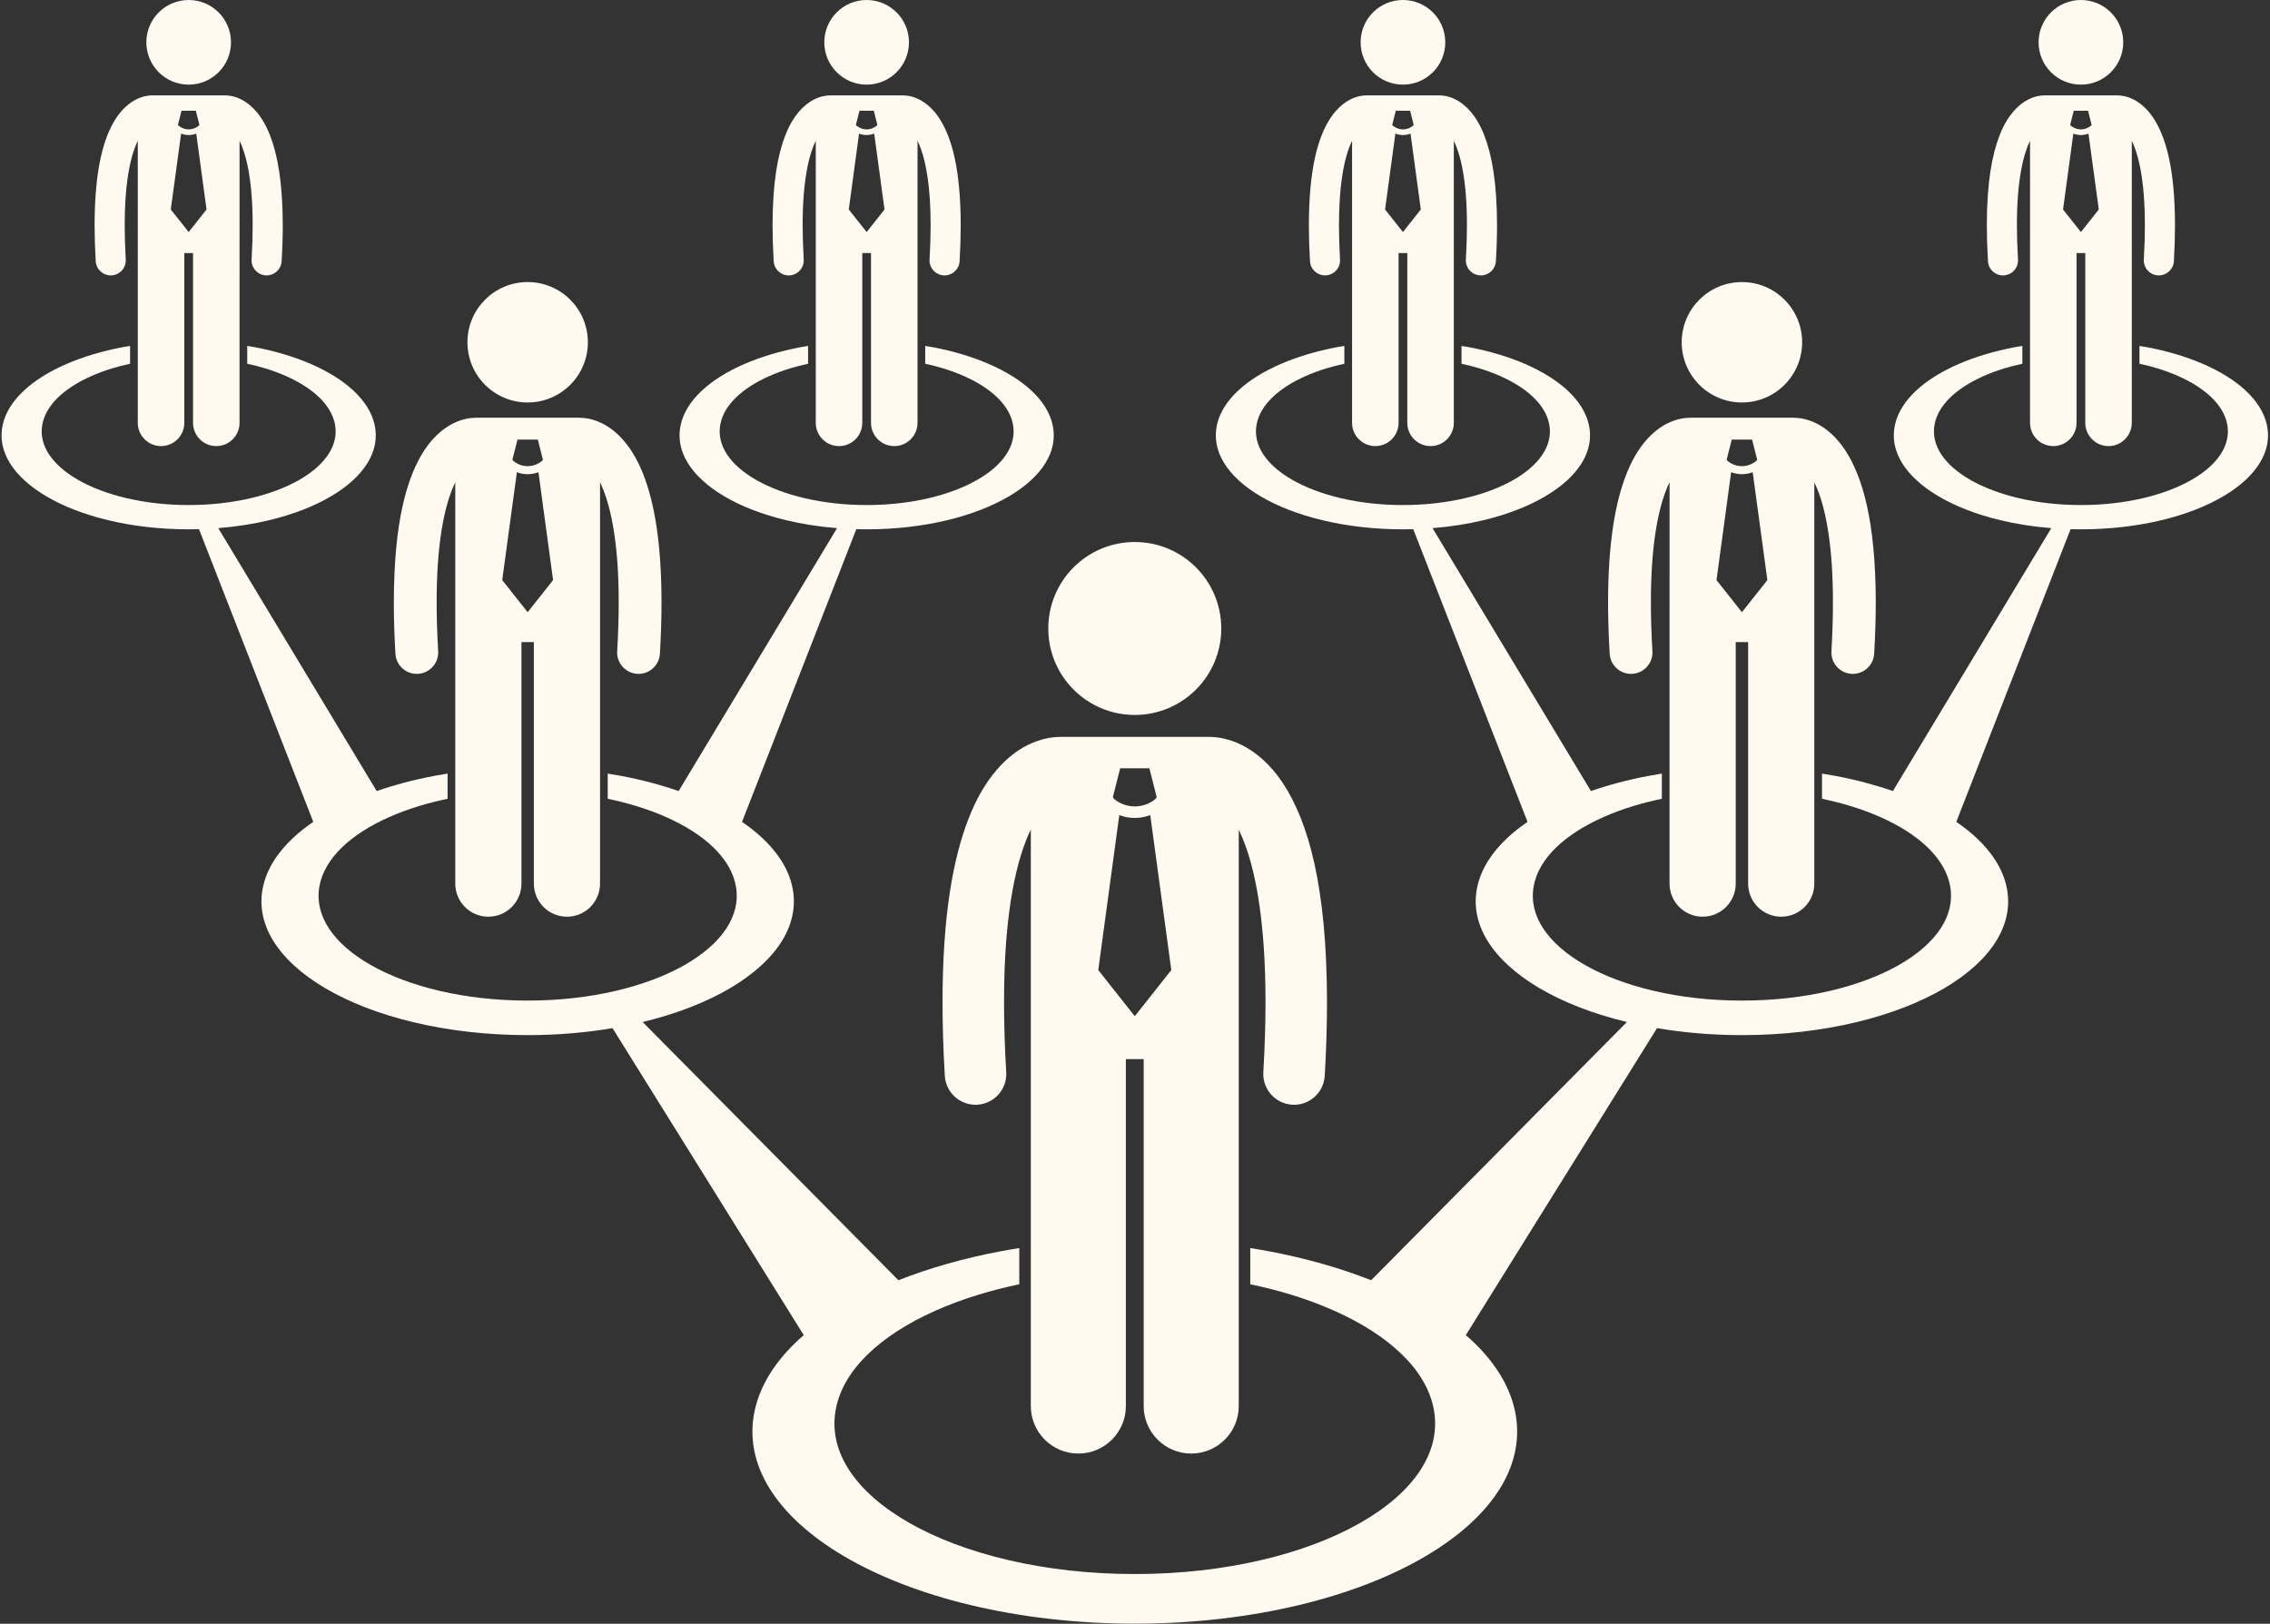 <?xml version="1.0" encoding="UTF-8" standalone="no"?><svg xmlns="http://www.w3.org/2000/svg" xmlns:xlink="http://www.w3.org/1999/xlink" fill="#fff9f0" height="422.5" preserveAspectRatio="xMidYMid meet" version="1" viewBox="-0.4 0.0 590.5 422.5" width="590.5" zoomAndPan="magnify"><rect x="-0.4" y="0.0" width="590.5" height="422.5" fill="#333333" stroke="none"/><g id="change1_1"><path d="M267.747,267.849v98c0,6.83,5.537,12.363,12.363,12.363c6.828,0,12.365-5.533,12.365-12.363v-90.271h4.635v90.271 c0,6.83,5.537,12.363,12.363,12.363c6.828,0,12.365-5.533,12.365-12.363v-98v-18.939v-33.014c0.592,1.215,1.19,2.608,1.779,4.234 c2.816,7.811,5.189,20.631,5.18,40.639c0,5.514-0.178,11.572-0.565,18.225c-0.256,4.411,3.111,8.194,7.522,8.45 c0.158,0.01,0.316,0.014,0.475,0.014c4.205,0,7.73-3.284,7.979-7.536c0.4-6.931,0.588-13.298,0.59-19.153 c-0.041-30.184-4.861-46.888-11.434-56.931c-3.285-4.985-7.127-8.185-10.678-9.954c-3.344-1.688-6.289-2.096-8.104-2.133 c-0.158-0.01-0.313-0.023-0.473-0.023h-38.635c-0.164,0-0.324,0.015-0.484,0.025c-1.816,0.038-4.758,0.448-8.096,2.13 c-5.379,2.668-11.178,8.503-15.234,18.842c-4.105,10.381-6.867,25.387-6.879,48.047c0,5.854,0.189,12.223,0.596,19.156 c0.248,4.25,3.773,7.53,7.979,7.53c0.158,0,0.316-0.005,0.477-0.014c4.41-0.258,7.777-4.043,7.516-8.454 c-0.391-6.648-0.566-12.706-0.566-18.219c-0.033-24.217,3.496-37.821,6.965-44.922v33.061V267.849z M290.992,199.911h3.801h3.799 l1.9,7.5l-0.289,0.456c-1.566,1.306-3.484,1.96-5.412,1.962c-1.928-0.002-3.843-0.655-5.408-1.958l-0.291-0.46L290.992,199.911z M290.764,212.09c1.298,0.486,2.661,0.74,4.026,0.739h0.002c0,0,0.004,0,0.006,0c1.363,0,2.726-0.254,4.021-0.74l5.474,40.322 l-9.5,12l-9.5-12L290.764,212.09z" fill="inherit"/><circle cx="294.792" cy="163.529" fill="inherit" r="22.5"/><path d="M452.732,269.338c10.666,0,20.754-1.209,29.779-3.373c8.916-2.139,16.699-5.188,22.951-8.881 c6.121-3.617,10.727-7.825,13.5-12.376c2.701-4.431,3.654-9.165,2.605-13.989c-1.02-4.684-3.834-9.018-7.986-12.855 c-1.519-1.404-3.221-2.745-5.084-4.016l29.729-76.155c0.889,0.024,1.783,0.038,2.685,0.038c7.498,0,14.588-0.85,20.932-2.369 c6.268-1.504,11.738-3.646,16.133-6.244c4.303-2.541,7.541-5.5,9.49-8.699c1.898-3.113,2.568-6.441,1.832-9.832 c-0.717-3.293-2.695-6.339-5.615-9.037c-2.846-2.631-6.606-4.945-11.002-6.85c-4.316-1.871-9.277-3.359-14.65-4.377 c-0.615-0.116-1.258-0.205-1.885-0.31v4.634c1.601,0.351,3.164,0.737,4.646,1.191c1.955,0.598,3.801,1.285,5.518,2.049 c1.725,0.77,3.318,1.618,4.75,2.537c1.443,0.926,2.727,1.924,3.82,2.986c1.107,1.07,2.021,2.207,2.717,3.398 c0.703,1.205,1.182,2.467,1.406,3.777c0.227,1.324,0.182,2.631-0.117,3.906c-0.301,1.291-0.861,2.551-1.662,3.762 c-0.809,1.225-1.861,2.4-3.133,3.512c-1.285,1.123-2.797,2.182-4.508,3.154c-1.729,0.982-3.654,1.875-5.752,2.666 c-2.111,0.795-4.394,1.484-6.822,2.053c-2.441,0.568-5.019,1.012-7.713,1.314c-2.699,0.303-5.504,0.461-8.385,0.461 c-2.879,0-5.684-0.158-8.383-0.461c-2.693-0.303-5.271-0.746-7.713-1.314c-2.428-0.568-4.711-1.258-6.822-2.053 c-2.1-0.791-4.023-1.684-5.752-2.666c-1.711-0.973-3.223-2.031-4.508-3.154c-1.273-1.111-2.324-2.287-3.133-3.512 c-0.801-1.211-1.359-2.471-1.662-3.762c-0.299-1.275-0.344-2.582-0.117-3.906c0.225-1.311,0.703-2.572,1.406-3.777 c0.695-1.191,1.611-2.328,2.715-3.398c1.096-1.063,2.379-2.061,3.822-2.986c1.432-0.919,3.025-1.768,4.75-2.537 c1.717-0.764,3.563-1.451,5.518-2.049c1.482-0.454,3.046-0.841,4.646-1.191v-4.633c-0.627,0.104-1.268,0.192-1.883,0.309 c-5.375,1.018-10.336,2.506-14.652,4.377c-4.397,1.904-8.154,4.219-11.002,6.85c-2.918,2.698-4.898,5.744-5.613,9.037 c-0.738,3.391-0.068,6.719,1.83,9.832c1.951,3.199,5.188,6.158,9.49,8.699c4.395,2.598,9.863,4.74,16.133,6.244 c4.124,0.988,8.567,1.687,13.228,2.059l-41.204,68.408c-4.622-1.604-9.626-2.934-14.921-3.936 c-1.157-0.219-2.335-0.418-3.522-0.606v6.556c2.584,0.539,5.079,1.17,7.451,1.896c2.781,0.851,5.408,1.828,7.85,2.915 c2.455,1.096,4.721,2.303,6.758,3.609c2.053,1.318,3.879,2.738,5.436,4.248c1.574,1.524,2.875,3.142,3.865,4.836 c1,1.714,1.68,3.51,2,5.373c0.322,1.884,0.258,3.743-0.166,5.559c-0.43,1.837-1.227,3.627-2.365,5.351 c-1.15,1.742-2.646,3.415-4.457,4.997c-1.828,1.598-3.978,3.102-6.412,4.487c-2.459,1.396-5.199,2.667-8.184,3.792 c-3.004,1.132-6.252,2.112-9.707,2.92c-3.471,0.81-7.141,1.44-10.971,1.87c-3.84,0.431-7.83,0.657-11.93,0.657 c-4.098,0-8.088-0.227-11.928-0.657c-3.83-0.43-7.5-1.061-10.971-1.87c-3.455-0.808-6.703-1.788-9.707-2.92 c-2.986-1.125-5.725-2.396-8.184-3.792c-2.434-1.386-4.584-2.89-6.412-4.487c-1.813-1.582-3.309-3.255-4.457-4.997 c-1.139-1.724-1.936-3.514-2.365-5.351c-0.426-1.815-0.488-3.675-0.166-5.559c0.318-1.863,1-3.659,2-5.373 c0.99-1.694,2.291-3.311,3.863-4.836c1.559-1.51,3.383-2.93,5.437-4.248c2.037-1.307,4.303-2.514,6.758-3.609 c2.441-1.087,5.068-2.064,7.85-2.915c2.372-0.727,4.867-1.357,7.451-1.896v-6.555c-1.186,0.188-2.363,0.387-3.521,0.605 c-5.296,1.002-10.301,2.333-14.924,3.938l-41.205-68.409c4.661-0.372,9.104-1.07,13.229-2.059 c6.27-1.504,11.738-3.646,16.133-6.244c4.303-2.541,7.539-5.5,9.49-8.699c1.898-3.113,2.568-6.441,1.83-9.832 c-0.715-3.293-2.695-6.339-5.613-9.037c-2.848-2.631-6.605-4.945-11.002-6.85c-4.316-1.871-9.277-3.359-14.652-4.377 c-0.614-0.116-1.255-0.205-1.881-0.309v4.634c1.6,0.35,3.163,0.736,4.645,1.19c1.955,0.598,3.801,1.285,5.518,2.049 c1.725,0.77,3.318,1.618,4.75,2.537c1.443,0.926,2.727,1.924,3.822,2.986c1.103,1.07,2.02,2.207,2.715,3.398 c0.703,1.205,1.182,2.467,1.406,3.777c0.227,1.324,0.182,2.631-0.117,3.906c-0.303,1.291-0.861,2.551-1.662,3.762 c-0.809,1.225-1.859,2.4-3.133,3.512c-1.285,1.123-2.797,2.182-4.508,3.154c-1.728,0.982-3.652,1.875-5.752,2.666 c-2.111,0.795-4.394,1.484-6.822,2.053c-2.441,0.568-5.02,1.012-7.713,1.314c-2.699,0.303-5.504,0.461-8.383,0.461 c-2.881,0-5.686-0.158-8.385-0.461c-2.693-0.303-5.271-0.746-7.713-1.314c-2.428-0.568-4.711-1.258-6.822-2.053 c-2.098-0.791-4.023-1.684-5.752-2.666c-1.711-0.973-3.223-2.031-4.508-3.154c-1.271-1.111-2.324-2.287-3.133-3.512 c-0.801-1.211-1.361-2.471-1.662-3.762c-0.299-1.275-0.344-2.582-0.117-3.906c0.225-1.311,0.703-2.572,1.406-3.777 c0.695-1.191,1.609-2.328,2.717-3.398c1.094-1.063,2.377-2.061,3.82-2.986c1.432-0.919,3.025-1.768,4.75-2.537 c1.717-0.764,3.563-1.451,5.518-2.049c1.481-0.454,3.045-0.841,4.645-1.19v-4.634c-0.627,0.104-1.268,0.192-1.883,0.309 c-5.373,1.018-10.334,2.506-14.65,4.377c-4.397,1.904-8.156,4.219-11.002,6.85c-2.92,2.698-4.898,5.744-5.615,9.037 c-0.736,3.391-0.066,6.719,1.832,9.832c1.949,3.199,5.188,6.158,9.49,8.699c4.395,2.598,9.865,4.74,16.133,6.244 c6.344,1.52,13.434,2.369,20.932,2.369c0.901,0,1.796-0.014,2.684-0.038l29.73,76.158c-1.862,1.27-3.563,2.609-5.081,4.013 c-4.152,3.838-6.969,8.172-7.986,12.855c-1.049,4.824-0.096,9.559,2.603,13.989c2.775,4.551,7.381,8.759,13.502,12.376 c6.218,3.673,13.951,6.707,22.809,8.844l-66.533,67.188c-7.983-3.159-16.924-5.708-26.506-7.521 c-1.623-0.307-3.273-0.586-4.936-0.852v9.422c3.668,0.769,7.209,1.666,10.58,2.699c3.994,1.223,7.768,2.625,11.273,4.188 c3.527,1.573,6.781,3.307,9.707,5.184c2.949,1.893,5.572,3.934,7.809,6.102c2.26,2.189,4.129,4.512,5.551,6.947 c1.436,2.461,2.414,5.04,2.873,7.716c0.463,2.706,0.369,5.377-0.238,7.985c-0.617,2.638-1.764,5.209-3.398,7.684 c-1.65,2.503-3.799,4.904-6.402,7.178c-2.625,2.295-5.713,4.455-9.209,6.445c-3.531,2.004-7.467,3.832-11.754,5.447 c-4.315,1.625-8.98,3.033-13.941,4.193c-4.984,1.162-10.258,2.068-15.758,2.686c-5.516,0.619-11.248,0.943-17.133,0.943 c-5.887,0-11.617-0.324-17.135-0.943c-5.5-0.617-10.772-1.523-15.758-2.686c-4.961-1.16-9.627-2.568-13.941-4.193 c-4.289-1.615-8.223-3.443-11.754-5.447c-3.496-1.99-6.584-4.15-9.209-6.445c-2.604-2.273-4.752-4.675-6.402-7.178 c-1.635-2.475-2.781-5.046-3.398-7.684c-0.609-2.608-0.701-5.279-0.238-7.985c0.459-2.676,1.438-5.255,2.873-7.716 c1.422-2.436,3.291-4.758,5.551-6.947c2.236-2.168,4.857-4.209,7.809-6.102c2.926-1.877,6.18-3.61,9.707-5.184 c3.506-1.563,7.279-2.965,11.273-4.188c3.369-1.032,6.909-1.93,10.576-2.698v-9.422c-1.661,0.265-3.311,0.544-4.932,0.851 c-9.584,1.813-18.524,4.362-26.509,7.521l-66.534-67.186c8.859-2.138,16.594-5.172,22.813-8.846 c6.121-3.617,10.727-7.825,13.502-12.376c2.699-4.431,3.652-9.165,2.604-13.989c-1.018-4.684-3.834-9.018-7.986-12.855 c-1.518-1.403-3.219-2.743-5.081-4.013l29.73-76.158c0.889,0.024,1.783,0.038,2.685,0.038c7.498,0,14.588-0.85,20.932-2.369 c6.268-1.504,11.738-3.646,16.133-6.244c4.303-2.541,7.541-5.5,9.49-8.699c1.898-3.113,2.568-6.441,1.832-9.832 c-0.717-3.293-2.695-6.339-5.615-9.037c-2.846-2.631-6.605-4.945-11.002-6.85c-4.316-1.871-9.277-3.359-14.65-4.377 c-0.615-0.116-1.258-0.205-1.885-0.31v4.634c1.601,0.351,3.164,0.737,4.646,1.191c1.955,0.598,3.801,1.285,5.518,2.049 c1.725,0.77,3.318,1.618,4.75,2.537c1.443,0.926,2.727,1.924,3.82,2.986c1.108,1.07,2.022,2.207,2.717,3.398 c0.703,1.205,1.182,2.467,1.406,3.777c0.227,1.324,0.182,2.631-0.117,3.906c-0.301,1.291-0.861,2.551-1.662,3.762 c-0.809,1.225-1.861,2.4-3.133,3.512c-1.285,1.123-2.797,2.182-4.508,3.154c-1.729,0.982-3.654,1.875-5.752,2.666 c-2.111,0.795-4.395,1.484-6.822,2.053c-2.441,0.568-5.02,1.012-7.713,1.314c-2.699,0.303-5.504,0.461-8.385,0.461 c-2.879,0-5.684-0.158-8.383-0.461c-2.693-0.303-5.271-0.746-7.713-1.314c-2.428-0.568-4.711-1.258-6.822-2.053 c-2.1-0.791-4.023-1.684-5.752-2.666c-1.711-0.973-3.223-2.031-4.508-3.154c-1.273-1.111-2.324-2.287-3.133-3.512 c-0.801-1.211-1.359-2.471-1.662-3.762c-0.299-1.275-0.344-2.582-0.117-3.906c0.225-1.311,0.703-2.572,1.406-3.777 c0.695-1.191,1.611-2.328,2.715-3.398c1.096-1.063,2.379-2.061,3.822-2.986c1.432-0.919,3.025-1.768,4.75-2.537 c1.717-0.764,3.563-1.451,5.518-2.049c1.482-0.454,3.046-0.841,4.646-1.191v-4.633c-0.627,0.104-1.268,0.192-1.883,0.309 c-5.375,1.018-10.336,2.506-14.652,4.377c-4.396,1.904-8.154,4.219-11.002,6.85c-2.918,2.698-4.898,5.744-5.613,9.037 c-0.738,3.391-0.068,6.719,1.83,9.832c1.951,3.199,5.188,6.158,9.49,8.699c4.395,2.598,9.863,4.74,16.133,6.244 c4.124,0.988,8.567,1.687,13.229,2.059l-41.205,68.409c-4.623-1.605-9.628-2.936-14.924-3.938 c-1.158-0.219-2.335-0.418-3.521-0.605v6.555c2.584,0.539,5.079,1.17,7.451,1.896c2.781,0.851,5.408,1.828,7.85,2.915 c2.455,1.096,4.721,2.303,6.758,3.609c2.055,1.318,3.879,2.738,5.438,4.248c1.572,1.524,2.873,3.142,3.863,4.836 c1,1.714,1.682,3.51,2,5.373c0.322,1.884,0.26,3.743-0.166,5.559c-0.43,1.837-1.227,3.627-2.365,5.351 c-1.149,1.742-2.645,3.415-4.457,4.997c-1.828,1.598-3.979,3.102-6.412,4.487c-2.459,1.396-5.197,2.667-8.184,3.792 c-3.004,1.132-6.252,2.112-9.707,2.92c-3.471,0.81-7.141,1.44-10.971,1.87c-3.84,0.431-7.83,0.657-11.928,0.657 c-4.098,0-8.088-0.227-11.93-0.657c-3.828-0.43-7.5-1.061-10.971-1.87c-3.453-0.808-6.701-1.788-9.707-2.92 c-2.984-1.125-5.725-2.396-8.184-3.792c-2.434-1.386-4.582-2.89-6.41-4.487c-1.813-1.582-3.309-3.255-4.457-4.997 c-1.139-1.724-1.936-3.514-2.365-5.351c-0.424-1.815-0.49-3.675-0.166-5.559c0.318-1.863,1-3.659,2-5.373 c0.988-1.694,2.291-3.311,3.863-4.836c1.559-1.51,3.383-2.93,5.437-4.248c2.035-1.307,4.301-2.514,6.758-3.609 c2.441-1.087,5.068-2.064,7.85-2.915c2.373-0.727,4.868-1.357,7.453-1.896v-6.556c-1.188,0.188-2.367,0.387-3.525,0.606 c-5.295,1.002-10.299,2.333-14.921,3.936L56.38,137.42c4.661-0.372,9.104-1.07,13.229-2.059c6.27-1.504,11.738-3.646,16.133-6.244 c4.303-2.541,7.539-5.5,9.49-8.699c1.898-3.113,2.568-6.441,1.83-9.832c-0.715-3.293-2.695-6.339-5.613-9.037 c-2.848-2.631-6.606-4.945-11.002-6.85c-4.316-1.871-9.277-3.359-14.652-4.377c-0.614-0.116-1.255-0.205-1.881-0.309v4.634 c1.6,0.35,3.163,0.736,4.645,1.19c1.955,0.598,3.801,1.285,5.518,2.049c1.725,0.77,3.318,1.618,4.75,2.537 c1.443,0.926,2.727,1.924,3.822,2.986c1.104,1.07,2.019,2.207,2.715,3.398c0.703,1.205,1.182,2.467,1.406,3.777 c0.227,1.324,0.182,2.631-0.117,3.906c-0.303,1.291-0.861,2.551-1.662,3.762c-0.809,1.225-1.859,2.4-3.133,3.512 c-1.285,1.123-2.797,2.182-4.508,3.154c-1.729,0.982-3.652,1.875-5.752,2.666c-2.111,0.795-4.395,1.484-6.822,2.053 c-2.441,0.568-5.02,1.012-7.713,1.314c-2.699,0.303-5.504,0.461-8.383,0.461c-2.881,0-5.686-0.158-8.385-0.461 c-2.693-0.303-5.271-0.746-7.713-1.314c-2.428-0.568-4.711-1.258-6.822-2.053c-2.098-0.791-4.023-1.684-5.752-2.666 c-1.711-0.973-3.223-2.031-4.508-3.154c-1.272-1.111-2.324-2.287-3.133-3.512c-0.801-1.211-1.361-2.471-1.662-3.762 c-0.299-1.275-0.344-2.582-0.117-3.906c0.225-1.311,0.703-2.572,1.406-3.777c0.695-1.191,1.609-2.328,2.717-3.398 c1.094-1.063,2.377-2.061,3.82-2.986c1.432-0.919,3.025-1.768,4.75-2.537c1.717-0.764,3.563-1.451,5.518-2.049 c1.481-0.454,3.045-0.841,4.644-1.19v-4.634c-0.627,0.104-1.267,0.192-1.883,0.309c-5.373,1.018-10.334,2.506-14.65,4.377 c-4.396,1.904-8.156,4.219-11.002,6.85c-2.92,2.698-4.898,5.744-5.615,9.037c-0.736,3.391-0.066,6.719,1.832,9.832 c1.949,3.199,5.188,6.158,9.49,8.699c4.394,2.598,9.865,4.74,16.133,6.244c6.344,1.52,13.434,2.369,20.932,2.369 c0.901,0,1.796-0.014,2.685-0.038l29.729,76.157c-1.862,1.27-3.563,2.61-5.082,4.014c-4.154,3.838-6.969,8.172-7.986,12.855 c-1.051,4.824-0.096,9.559,2.605,13.989c2.773,4.551,7.379,8.759,13.498,12.376c6.252,3.693,14.035,6.742,22.951,8.881 c9.025,2.164,19.115,3.373,29.779,3.373c7.727,0,15.144-0.643,22.08-1.815l49.746,79.886c-0.432,0.375-0.875,0.746-1.287,1.127 c-5.965,5.513-10.008,11.737-11.471,18.465c-1.508,6.929-0.139,13.729,3.74,20.093c3.986,6.537,10.6,12.582,19.391,17.775 c8.98,5.307,20.158,9.685,32.967,12.756c12.963,3.109,27.453,4.846,42.771,4.846c15.317,0,29.807-1.736,42.77-4.846 c12.807-3.07,23.986-7.449,32.967-12.756c8.789-5.193,15.404-11.238,19.389-17.775c3.879-6.363,5.25-13.164,3.742-20.093 c-1.463-6.728-5.506-12.952-11.471-18.465c-0.414-0.382-0.857-0.753-1.289-1.129l49.743-79.885 C437.585,268.695,445.003,269.338,452.732,269.338z" fill="inherit"/><path d="M433.902,161.688v68.229c0,4.755,3.855,8.607,8.607,8.607c4.754,0,8.609-3.852,8.609-8.607v-62.849h3.227v62.849 c0,4.755,3.855,8.607,8.607,8.607c4.754,0,8.609-3.852,8.609-8.607v-68.229v-13.187v-22.982c0.412,0.845,0.828,1.815,1.238,2.946 c1.961,5.439,3.613,14.363,3.605,28.293c0.002,3.84-0.121,8.059-0.391,12.688c-0.182,3.072,2.164,5.705,5.234,5.886 c0.109,0.007,0.221,0.01,0.328,0.01c2.93,0,5.385-2.286,5.559-5.247c0.279-4.826,0.408-9.259,0.412-13.336 c-0.031-21.013-3.387-32.644-7.963-39.637c-2.287-3.471-4.963-5.697-7.434-6.93c-2.463-1.242-4.625-1.491-5.861-1.49 c-0.037,0-0.072-0.011-0.109-0.011h-26.898c-0.041,0-0.08,0.011-0.121,0.013c-1.24-0.002-3.397,0.249-5.854,1.486 c-3.746,1.857-7.783,5.92-10.609,13.117c-2.857,7.227-4.779,17.675-4.787,33.451c0,4.078,0.131,8.511,0.416,13.338 c0.172,2.96,2.627,5.243,5.555,5.243c0.109,0,0.221-0.003,0.332-0.009c3.07-0.182,5.414-2.816,5.232-5.887 c-0.273-4.629-0.396-8.846-0.396-12.686c-0.023-16.863,2.436-26.334,4.852-31.275v23.019V161.688z M450.083,114.389h2.646h2.645 l1.324,5.221l-0.157,0.248c-1.101,0.94-2.446,1.435-3.812,1.436c-1.367-0.001-2.713-0.495-3.812-1.436l-0.157-0.248 L450.083,114.389z M449.925,122.866c0.903,0.339,1.854,0.516,2.805,0.516h0.004c0.949,0,1.898-0.177,2.799-0.515l3.813,28.072 l-6.615,8.355l-6.613-8.355L449.925,122.866z" fill="inherit"/><circle cx="452.73" cy="89.058" fill="inherit" r="15.665"/><path d="M118.029,161.688v68.229c0,4.755,3.855,8.607,8.609,8.607c4.754,0,8.608-3.852,8.608-8.607v-62.849h3.226v62.849 c0,4.755,3.856,8.607,8.609,8.607c4.752,0,8.607-3.852,8.607-8.607v-68.229v-13.187v-23.019c2.416,4.941,4.875,14.412,4.852,31.275 c0,3.84-0.123,8.057-0.396,12.686c-0.182,3.07,2.162,5.705,5.232,5.887c0.111,0.006,0.223,0.009,0.332,0.009 c2.928,0,5.383-2.283,5.555-5.243c0.285-4.827,0.416-9.26,0.416-13.338c-0.008-15.776-1.93-26.225-4.787-33.451 c-2.826-7.197-6.863-11.26-10.609-13.117c-2.457-1.237-4.613-1.488-5.854-1.486c-0.041-0.002-0.08-0.013-0.121-0.013H123.41 c-0.037,0-0.072,0.011-0.109,0.011c-1.236-0.001-3.398,0.248-5.859,1.49c-2.473,1.232-5.149,3.459-7.436,6.93 c-4.574,6.993-7.932,18.624-7.961,39.637c0.002,4.077,0.133,8.51,0.412,13.336c0.172,2.961,2.629,5.247,5.557,5.247 c0.109,0,0.219-0.003,0.328-0.01c3.072-0.181,5.416-2.814,5.236-5.886c-0.27-4.629-0.393-8.848-0.391-12.688 c-0.008-13.93,1.643-22.854,3.605-28.293c0.408-1.131,0.824-2.102,1.236-2.946v22.982V161.688z M134.216,114.389h2.645h2.646 l1.322,5.221l-0.157,0.248c-1.099,0.941-2.444,1.435-3.812,1.436c-1.365-0.001-2.711-0.496-3.811-1.436l-0.157-0.248 L134.216,114.389z M134.058,122.866c0.901,0.339,1.85,0.516,2.799,0.516h0.004c0.951,0,1.901-0.177,2.805-0.516l3.809,28.073 l-6.613,8.355l-6.615-8.355L134.058,122.866z" fill="inherit"/><circle cx="136.86" cy="89.058" fill="inherit" r="15.665"/><path d="M211.806,62.063v47.959c0,3.343,2.709,6.051,6.049,6.051c3.342,0,6.053-2.708,6.053-6.051V65.846h2.268v44.176 c0,3.343,2.709,6.051,6.049,6.051c3.342,0,6.053-2.708,6.053-6.051V62.063v-9.268V36.64c0.289,0.594,0.582,1.276,0.869,2.071 c1.379,3.823,2.541,10.096,2.535,19.887c0.002,2.699-0.086,5.665-0.275,8.918c-0.127,2.16,1.521,4.011,3.68,4.138 c0.076,0.005,0.156,0.007,0.23,0.007c2.06,0,3.785-1.607,3.908-3.688c0.195-3.392,0.287-6.508,0.289-9.374 c-0.021-14.77-2.381-22.945-5.598-27.86c-1.607-2.439-3.488-4.005-5.225-4.871c-1.73-0.873-3.252-1.048-4.119-1.048 c-0.027,0-0.051-0.008-0.078-0.008h-18.906c-0.029,0-0.057,0.008-0.084,0.01c-0.873-0.002-2.389,0.175-4.115,1.045 c-2.633,1.305-5.471,4.16-7.457,9.22c-2.01,5.079-3.359,12.424-3.365,23.513c0,2.867,0.092,5.982,0.293,9.375 c0.121,2.081,1.846,3.685,3.904,3.685c0.076,0,0.154-0.002,0.232-0.006c2.158-0.127,3.807-1.979,3.678-4.138 c-0.191-3.253-0.277-6.218-0.277-8.917c-0.018-11.854,1.711-18.51,3.41-21.983v16.181V62.063z M223.179,28.816h1.861h1.857 l0.932,3.67l-0.109,0.172c-0.773,0.663-1.721,1.011-2.68,1.012c-0.963-0.001-1.91-0.349-2.682-1.011l-0.109-0.173L223.179,28.816z M223.069,34.769c0.636,0.238,1.303,0.369,1.972,0.369h0.002c0.667,0,1.332-0.131,1.966-0.369l2.681,19.739l-4.648,5.873 l-4.648-5.873L223.069,34.769z" fill="inherit"/><circle cx="225.04" cy="11.011" fill="inherit" r="11.011"/><path d="M35.443,62.063v47.959c0,3.343,2.711,6.051,6.053,6.051c3.34,0,6.049-2.708,6.049-6.051V65.846h2.268v44.176 c0,3.343,2.711,6.051,6.053,6.051c3.34,0,6.049-2.708,6.049-6.051V62.063v-9.268V36.614c1.699,3.474,3.428,10.13,3.41,21.983 c0,2.699-0.086,5.664-0.277,8.917c-0.129,2.158,1.52,4.011,3.678,4.138c0.078,0.004,0.156,0.006,0.232,0.006 c2.059,0,3.783-1.604,3.904-3.685c0.201-3.393,0.293-6.508,0.293-9.375c-0.006-11.089-1.355-18.434-3.365-23.513 c-1.986-5.06-4.824-7.915-7.457-9.22c-1.727-0.87-3.242-1.047-4.115-1.045c-0.027-0.002-0.055-0.01-0.084-0.01H39.226 c-0.027,0-0.051,0.008-0.078,0.008c-0.867,0-2.389,0.175-4.119,1.048c-1.736,0.866-3.617,2.432-5.225,4.871 c-3.217,4.915-5.576,13.091-5.598,27.86c0.002,2.866,0.094,5.982,0.289,9.374c0.123,2.081,1.848,3.688,3.908,3.688 c0.074,0,0.154-0.002,0.23-0.007c2.158-0.127,3.807-1.978,3.68-4.138c-0.189-3.253-0.277-6.219-0.275-8.918 c-0.006-9.791,1.156-16.063,2.535-19.887c0.287-0.795,0.58-1.478,0.869-2.071v16.155V62.063z M46.822,28.816h1.857h1.861l0.93,3.67 l-0.109,0.173c-0.771,0.662-1.719,1.01-2.682,1.011c-0.959-0.001-1.906-0.349-2.68-1.012l-0.109-0.172L46.822,28.816z M46.711,34.769c0.634,0.238,1.299,0.369,1.966,0.369h0.002c0.669,0,1.336-0.131,1.972-0.369l2.677,19.739l-4.648,5.873 l-4.648-5.873L46.711,34.769z" fill="inherit"/><circle cx="48.68" cy="11.011" fill="inherit" r="11.011"/><path d="M527.677,62.063v47.959c0,3.343,2.709,6.051,6.049,6.051c3.342,0,6.053-2.708,6.053-6.051V65.846h2.268v44.176 c0,3.343,2.709,6.051,6.049,6.051c3.342,0,6.053-2.708,6.053-6.051V62.063v-9.268V36.64c0.289,0.594,0.582,1.276,0.869,2.071 c1.379,3.823,2.541,10.096,2.535,19.887c0.002,2.699-0.086,5.665-0.275,8.918c-0.127,2.16,1.521,4.011,3.68,4.138 c0.076,0.005,0.156,0.007,0.231,0.007c2.06,0,3.785-1.607,3.908-3.688c0.195-3.392,0.287-6.508,0.289-9.374 c-0.021-14.77-2.381-22.945-5.598-27.86c-1.607-2.439-3.488-4.005-5.225-4.871c-1.731-0.873-3.252-1.048-4.119-1.048 c-0.027,0-0.051-0.008-0.078-0.008h-18.906c-0.029,0-0.057,0.008-0.084,0.01c-0.873-0.002-2.389,0.175-4.115,1.045 c-2.633,1.305-5.471,4.16-7.457,9.22c-2.01,5.079-3.359,12.424-3.365,23.513c0,2.867,0.092,5.982,0.293,9.375 c0.121,2.081,1.846,3.685,3.904,3.685c0.076,0,0.154-0.002,0.232-0.006c2.158-0.127,3.807-1.979,3.678-4.138 c-0.191-3.253-0.277-6.218-0.277-8.917c-0.018-11.854,1.711-18.51,3.41-21.983v16.181V62.063z M539.05,28.816h1.861h1.857 l0.932,3.67l-0.109,0.172c-0.773,0.663-1.721,1.011-2.68,1.012c-0.963-0.001-1.91-0.349-2.682-1.011l-0.109-0.173L539.05,28.816z M538.94,34.769c0.636,0.238,1.303,0.369,1.972,0.369h0.002c0.667,0,1.332-0.131,1.966-0.369l2.681,19.739l-4.648,5.873 l-4.648-5.873L538.94,34.769z" fill="inherit"/><circle cx="540.911" cy="11.011" fill="inherit" r="11.011"/><path d="M351.314,62.063v47.959c0,3.343,2.711,6.051,6.053,6.051c3.34,0,6.049-2.708,6.049-6.051V65.846h2.268v44.176 c0,3.343,2.711,6.051,6.053,6.051c3.34,0,6.049-2.708,6.049-6.051V62.063v-9.268V36.614c1.699,3.474,3.428,10.13,3.41,21.983 c0,2.699-0.086,5.664-0.277,8.917c-0.129,2.158,1.52,4.011,3.678,4.138c0.078,0.004,0.156,0.006,0.232,0.006 c2.059,0,3.783-1.604,3.904-3.685c0.201-3.393,0.293-6.508,0.293-9.375c-0.006-11.089-1.355-18.434-3.365-23.513 c-1.986-5.06-4.824-7.915-7.457-9.22c-1.727-0.87-3.242-1.047-4.115-1.045c-0.027-0.002-0.055-0.01-0.084-0.01h-18.906 c-0.027,0-0.051,0.008-0.078,0.008c-0.867,0-2.389,0.175-4.119,1.048c-1.736,0.866-3.617,2.432-5.225,4.871 c-3.217,4.915-5.576,13.091-5.598,27.86c0.002,2.866,0.094,5.982,0.289,9.374c0.123,2.081,1.848,3.688,3.908,3.688 c0.074,0,0.154-0.002,0.23-0.007c2.158-0.127,3.807-1.978,3.68-4.138c-0.189-3.253-0.277-6.219-0.275-8.918 c-0.006-9.791,1.156-16.063,2.535-19.887c0.287-0.795,0.58-1.478,0.869-2.071v16.155V62.063z M362.693,28.816h1.858h1.861 l0.93,3.67l-0.109,0.173c-0.771,0.662-1.719,1.01-2.682,1.011c-0.959-0.001-1.906-0.349-2.68-1.012l-0.109-0.172L362.693,28.816z M362.583,34.769c0.634,0.238,1.299,0.369,1.966,0.369h0.002c0.669,0,1.336-0.131,1.972-0.369l2.677,19.739l-4.648,5.873 l-4.649-5.873L362.583,34.769z" fill="inherit"/><circle cx="364.551" cy="11.011" fill="inherit" r="11.011"/></g></svg>
